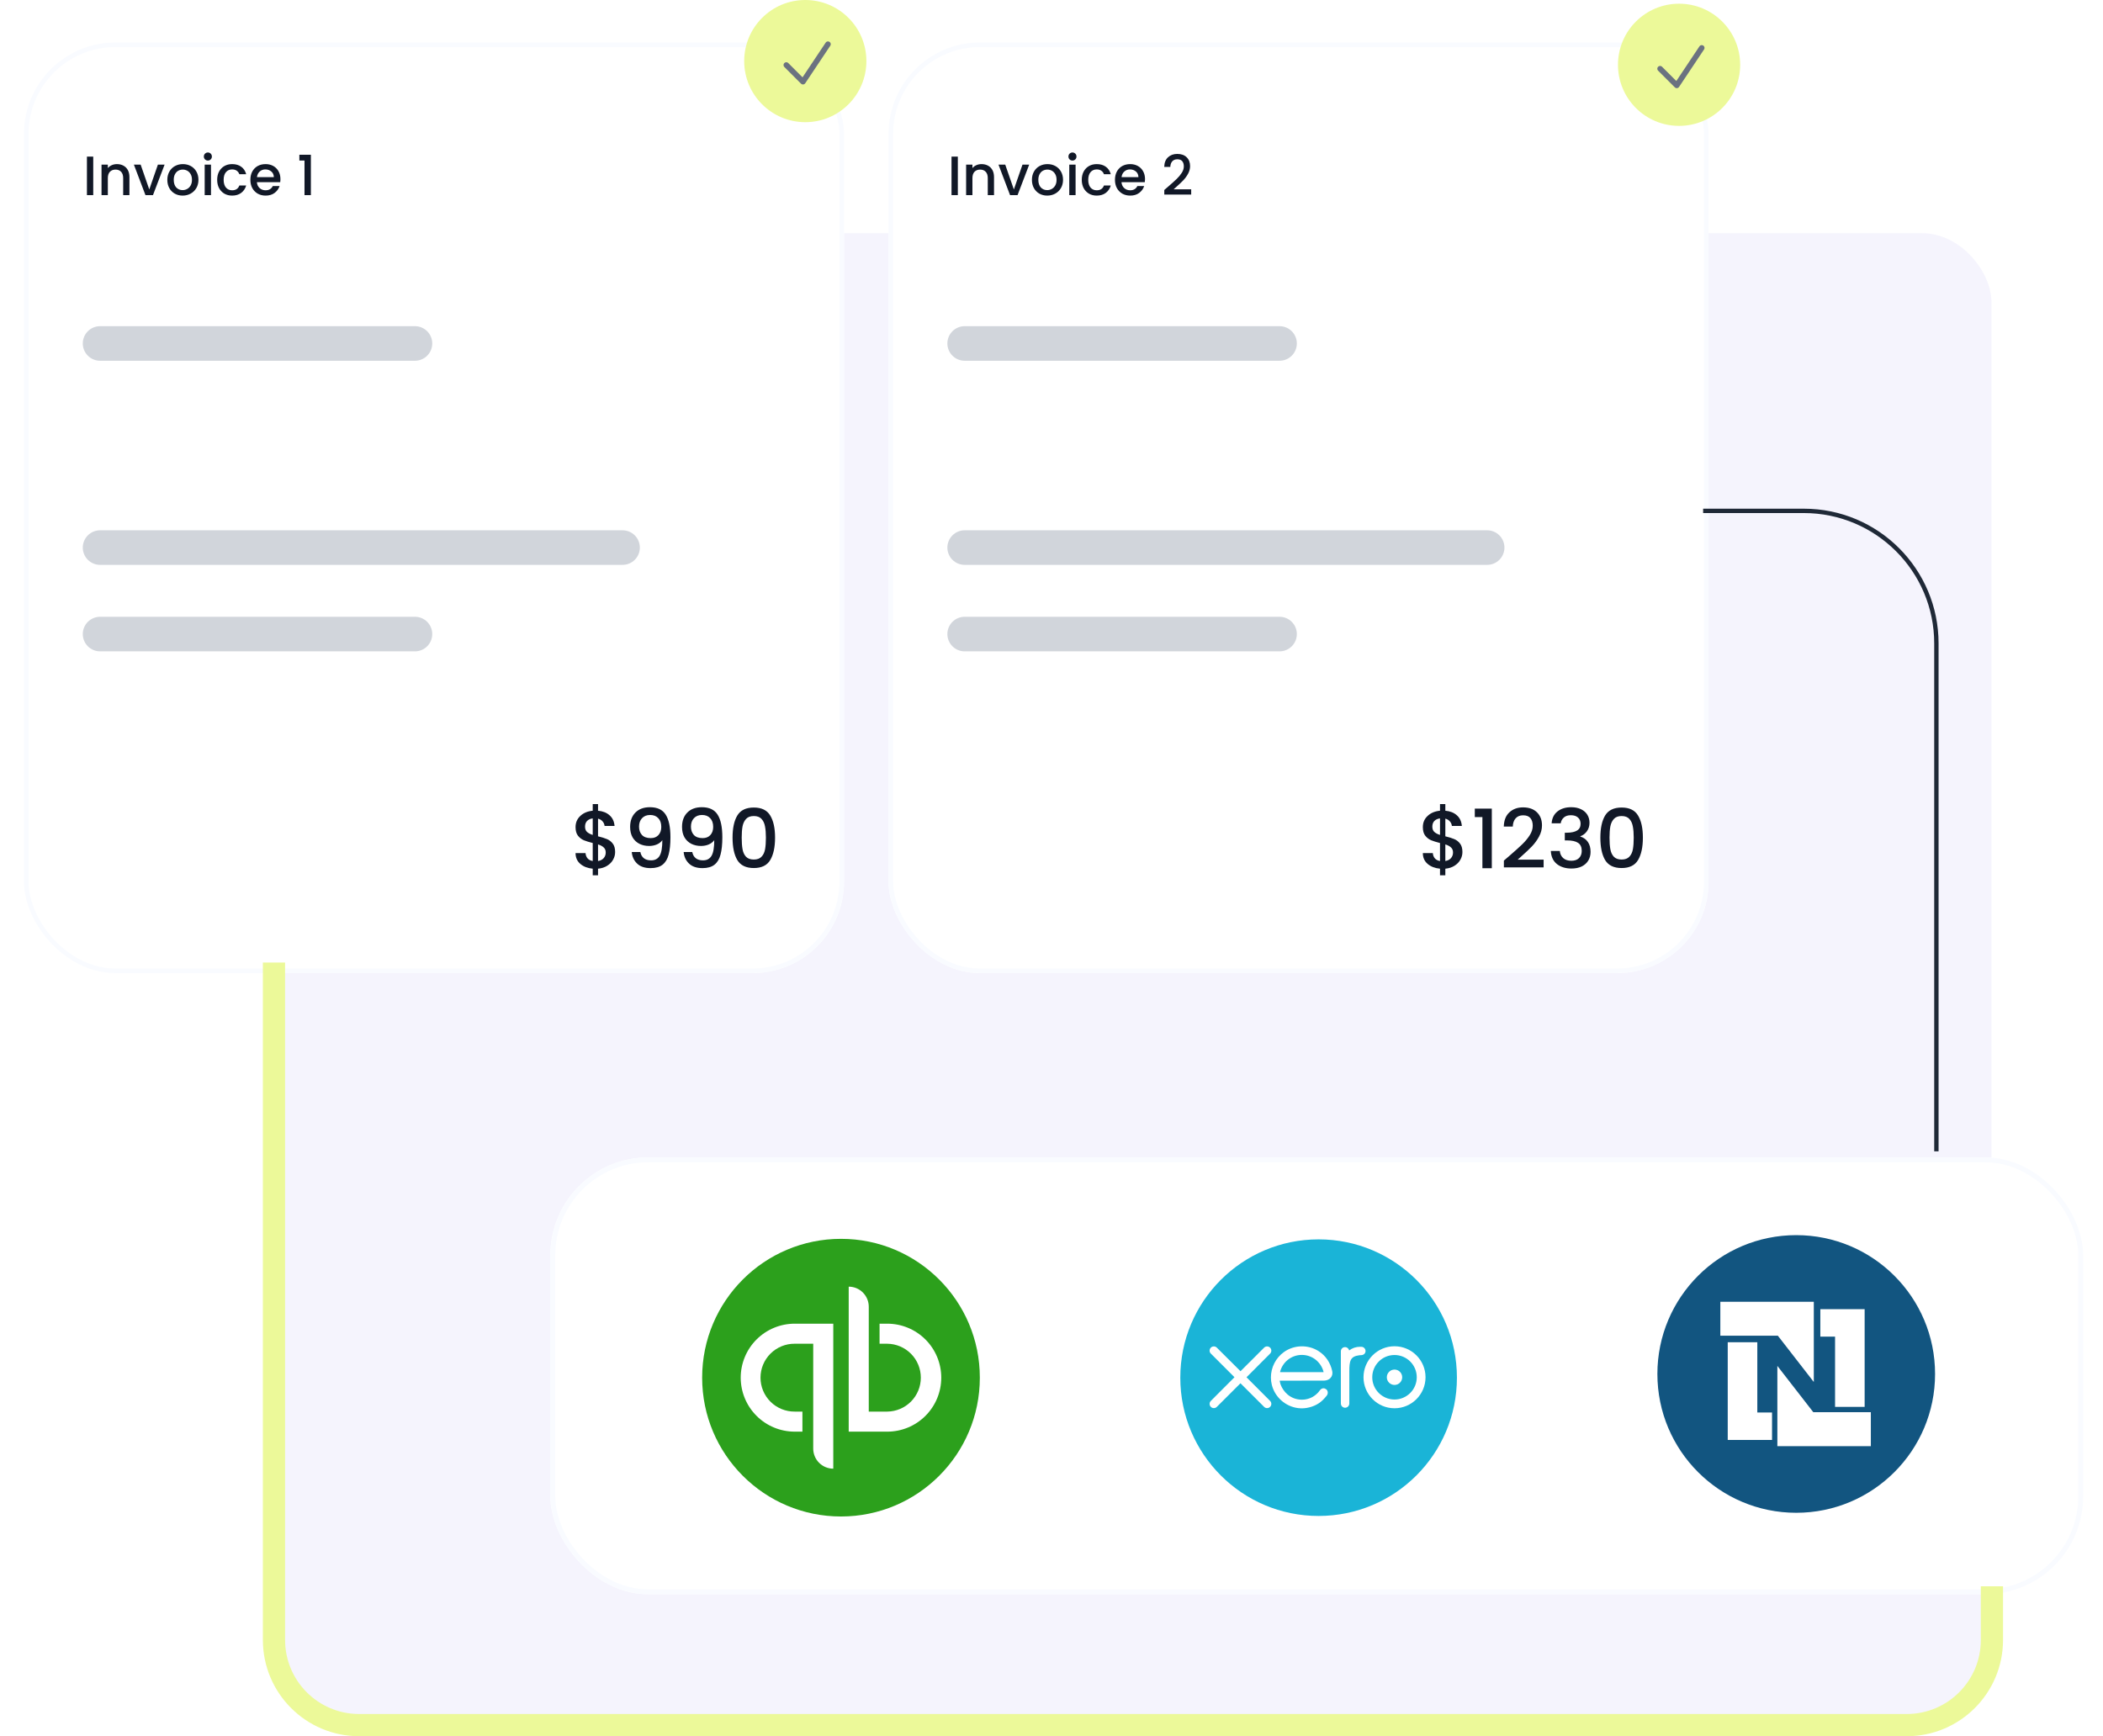 <svg width="568" height="469" viewBox="0 0 568 469" fill="none" xmlns="http://www.w3.org/2000/svg">
<rect opacity="0.8" x="74" y="63" width="463.875" height="403.985" rx="18.686" fill="#817AE3" fill-opacity="0.1"/>
<g filter="url(#filter0_dd_12115_2953)">
<rect x="146" y="310" width="414" height="118" rx="26.442" fill="white"/>
<rect x="146.661" y="310.661" width="412.678" height="116.678" rx="25.78" stroke="#F9FBFF" stroke-width="1.322"/>
<g clip-path="url(#clip0_12115_2953)">
<path d="M224.5 407C245.211 407 262 390.211 262 369.5C262 348.789 245.211 332 224.5 332C203.789 332 187 348.789 187 369.5C187 390.211 203.789 407 224.5 407Z" fill="#2CA01C"/>
<path d="M197.417 369.5C197.417 373.368 198.953 377.077 201.688 379.812C204.423 382.547 208.132 384.083 212 384.083H214.083V378.666H212C210.79 378.676 209.59 378.446 208.47 377.99C207.349 377.533 206.33 376.86 205.471 376.008C204.612 375.155 203.93 374.142 203.465 373.025C203 371.908 202.76 370.71 202.76 369.5C202.76 368.29 203 367.092 203.465 365.975C203.93 364.858 204.612 363.844 205.471 362.992C206.33 362.14 207.349 361.466 208.47 361.01C209.59 360.553 210.79 360.323 212 360.333H217V388.667C217.001 390.103 217.571 391.481 218.587 392.496C219.603 393.512 220.98 394.083 222.416 394.084V354.917H212C210.085 354.917 208.189 355.294 206.419 356.027C204.65 356.759 203.042 357.834 201.688 359.188C200.334 360.542 199.259 362.15 198.526 363.919C197.793 365.688 197.417 367.585 197.417 369.5ZM237 354.917H234.917V360.334H237C239.413 360.361 241.718 361.339 243.415 363.055C245.112 364.771 246.063 367.087 246.063 369.5C246.063 371.913 245.112 374.229 243.415 375.945C241.718 377.661 239.413 378.639 237 378.666H232V350.334C232 349.623 231.86 348.918 231.588 348.261C231.316 347.604 230.917 347.007 230.414 346.504C229.911 346.001 229.314 345.602 228.657 345.329C227.999 345.057 227.295 344.917 226.584 344.917V384.084H237C240.868 384.084 244.577 382.548 247.312 379.813C250.047 377.078 251.583 373.368 251.583 369.501C251.583 365.633 250.047 361.923 247.312 359.189C244.577 356.454 240.868 354.917 237 354.917Z" fill="white"/>
</g>
<g clip-path="url(#clip1_12115_2953)">
<mask id="mask0_12115_2953" style="mask-type:luminance" maskUnits="userSpaceOnUse" x="299" y="315" width="109" height="109">
<path d="M299.494 315.407H407.574V423.486H299.494V315.407Z" fill="white"/>
</mask>
<g mask="url(#mask0_12115_2953)">
<path d="M353.5 406.857C374.132 406.857 390.857 390.132 390.857 369.5C390.857 348.868 374.132 332.143 353.5 332.143C332.868 332.143 316.143 348.868 316.143 369.5C316.143 390.132 332.868 406.857 353.5 406.857Z" fill="#1AB4D7"/>
<path d="M334.025 369.392L340.401 363.001C340.612 362.786 340.73 362.5 340.73 362.198C340.73 361.567 340.217 361.056 339.587 361.056C339.28 361.056 338.992 361.176 338.775 361.396C338.774 361.397 332.405 367.762 332.405 367.762L326.007 361.386C325.791 361.173 325.505 361.056 325.201 361.056C324.571 361.056 324.059 361.567 324.059 362.197C324.059 362.504 324.181 362.792 324.402 363.01L330.776 369.383L324.405 375.766C324.181 375.987 324.059 376.276 324.059 376.584C324.059 377.214 324.571 377.726 325.201 377.726C325.505 377.726 325.792 377.608 326.007 377.392L332.396 371.013L338.759 377.369C338.985 377.602 339.276 377.726 339.587 377.726C340.217 377.726 340.729 377.214 340.729 376.584C340.729 376.28 340.611 375.994 340.397 375.779L334.025 369.392Z" fill="white"/>
<path d="M371.925 369.39C371.925 370.535 372.856 371.466 374.002 371.466C375.145 371.466 376.076 370.535 376.076 369.39C376.076 368.245 375.145 367.314 374.002 367.314C372.856 367.314 371.925 368.245 371.925 369.39Z" fill="white"/>
<path d="M367.988 369.391C367.988 366.077 370.685 363.38 374 363.38C377.313 363.38 380.01 366.077 380.01 369.391C380.01 372.705 377.313 375.401 374 375.401C370.685 375.401 367.988 372.705 367.988 369.391ZM365.624 369.391C365.624 374.009 369.381 377.766 374 377.766C378.618 377.766 382.378 374.009 382.378 369.391C382.378 364.773 378.618 361.015 374 361.015C369.381 361.015 365.624 364.773 365.624 369.391Z" fill="white"/>
<path d="M365.029 361.158L364.678 361.157C363.623 361.157 362.605 361.49 361.755 362.145C361.643 361.632 361.185 361.246 360.64 361.246C360.012 361.246 359.509 361.75 359.507 362.379C359.507 362.381 359.511 376.486 359.511 376.486C359.513 377.114 360.025 377.625 360.653 377.625C361.281 377.625 361.794 377.114 361.795 376.485C361.795 376.482 361.796 367.811 361.796 367.811C361.796 364.919 362.06 363.752 364.537 363.442C364.766 363.414 365.015 363.418 365.016 363.418C365.693 363.395 366.175 362.929 366.175 362.3C366.175 361.67 365.661 361.158 365.029 361.158Z" fill="white"/>
<path d="M343.096 368.012C343.096 367.981 343.099 367.948 343.1 367.916C343.763 365.295 346.138 363.355 348.965 363.355C351.827 363.355 354.223 365.342 354.852 368.012H343.096ZM357.191 367.796C356.699 365.466 355.423 363.552 353.48 362.322C350.64 360.519 346.89 360.619 344.147 362.57C341.909 364.162 340.617 366.766 340.617 369.448C340.617 370.121 340.699 370.8 340.867 371.468C341.712 374.792 344.57 377.308 347.976 377.725C348.987 377.847 349.971 377.788 350.99 377.525C351.865 377.312 352.713 376.957 353.493 376.456C354.304 375.935 354.98 375.249 355.636 374.426C355.649 374.411 355.663 374.398 355.676 374.382C356.131 373.818 356.046 373.015 355.546 372.632C355.125 372.309 354.417 372.178 353.86 372.891C353.74 373.062 353.606 373.238 353.459 373.413C353.016 373.902 352.467 374.377 351.808 374.744C350.97 375.192 350.016 375.448 349.001 375.454C345.678 375.417 343.9 373.097 343.268 371.442C343.157 371.133 343.072 370.812 343.013 370.482C343.005 370.42 342.999 370.361 342.997 370.306C343.684 370.306 354.92 370.304 354.92 370.304C356.554 370.27 357.434 369.116 357.191 367.796Z" fill="white"/>
</g>
</g>
<circle cx="482.5" cy="368.5" r="37.5" fill="#125580"/>
<path d="M464 359.933H471.989V378.91H475.966V386.326H464V359.933ZM500.978 377.393H492.989V358.416H489.011V351H500.978V377.393Z" fill="white"/>
<path d="M462 349H487.247V370.674L477.539 358.169H462V349ZM502.652 388H477.404V366.326L487.112 378.831H502.652" fill="white"/>
</g>
<g filter="url(#filter1_dd_12115_2953)">
<rect x="4" y="9" width="221.482" height="251.387" rx="24.71" fill="white"/>
<rect x="4.618" y="9.618" width="220.247" height="250.151" rx="24.092" stroke="#F9FBFF" stroke-width="1.236"/>
<line x1="24.556" y1="90.307" x2="109.605" y2="90.307" stroke="#D1D5DB" stroke-width="9.338" stroke-linecap="round"/>
<path d="M163.669 227.681C163.669 228.417 163.485 229.109 163.117 229.757C162.764 230.405 162.234 230.949 161.527 231.391C160.835 231.833 160.011 232.098 159.053 232.186V233.975H157.618V232.186C156.234 232.054 155.115 231.619 154.261 230.883C153.407 230.147 152.98 229.175 152.98 227.968H155.674C155.719 228.542 155.903 229.02 156.227 229.403C156.55 229.771 157.014 230.007 157.618 230.11V225.251C156.631 225.001 155.829 224.751 155.211 224.5C154.592 224.235 154.062 223.823 153.62 223.263C153.193 222.704 152.98 221.938 152.98 220.967C152.98 219.744 153.407 218.736 154.261 217.941C155.115 217.131 156.234 216.66 157.618 216.527V214.738H159.053V216.527C160.349 216.645 161.387 217.057 162.168 217.764C162.963 218.456 163.412 219.413 163.515 220.635H160.82C160.776 220.179 160.599 219.774 160.29 219.421C159.981 219.052 159.569 218.802 159.053 218.67V223.44C160.04 223.676 160.842 223.926 161.461 224.191C162.079 224.441 162.602 224.846 163.029 225.406C163.456 225.951 163.669 226.709 163.669 227.681ZM155.542 220.834C155.542 221.438 155.719 221.909 156.072 222.248C156.44 222.586 156.955 222.859 157.618 223.065V218.603C156.985 218.677 156.477 218.905 156.094 219.288C155.726 219.671 155.542 220.186 155.542 220.834ZM159.053 230.11C159.701 230.007 160.209 229.749 160.577 229.337C160.946 228.91 161.13 228.402 161.13 227.813C161.13 227.224 160.946 226.768 160.577 226.444C160.224 226.105 159.716 225.833 159.053 225.627V230.11ZM170.48 227.681C170.628 228.417 170.944 228.976 171.43 229.359C171.916 229.742 172.571 229.933 173.396 229.933C174.441 229.933 175.207 229.521 175.693 228.697C176.179 227.872 176.421 226.466 176.421 224.478C176.068 224.979 175.568 225.369 174.92 225.649C174.287 225.914 173.595 226.046 172.844 226.046C171.887 226.046 171.018 225.855 170.237 225.472C169.457 225.074 168.839 224.493 168.382 223.727C167.941 222.947 167.72 222.005 167.72 220.9C167.72 219.281 168.191 217.992 169.133 217.035C170.09 216.064 171.401 215.578 173.064 215.578C175.067 215.578 176.488 216.248 177.327 217.587C178.181 218.913 178.608 220.952 178.608 223.705C178.608 225.605 178.446 227.158 178.122 228.365C177.813 229.573 177.268 230.485 176.488 231.104C175.707 231.722 174.625 232.031 173.241 232.031C171.666 232.031 170.451 231.619 169.597 230.795C168.743 229.97 168.265 228.932 168.161 227.681H170.48ZM173.285 223.926C174.169 223.926 174.861 223.654 175.361 223.109C175.877 222.549 176.134 221.813 176.134 220.9C176.134 219.884 175.862 219.097 175.317 218.537C174.787 217.963 174.058 217.676 173.131 217.676C172.203 217.676 171.467 217.97 170.922 218.559C170.392 219.133 170.127 219.892 170.127 220.834C170.127 221.732 170.385 222.476 170.9 223.065C171.43 223.639 172.225 223.926 173.285 223.926ZM184.5 227.681C184.647 228.417 184.963 228.976 185.449 229.359C185.935 229.742 186.59 229.933 187.415 229.933C188.46 229.933 189.226 229.521 189.712 228.697C190.198 227.872 190.441 226.466 190.441 224.478C190.087 224.979 189.587 225.369 188.939 225.649C188.306 225.914 187.614 226.046 186.863 226.046C185.906 226.046 185.037 225.855 184.257 225.472C183.476 225.074 182.858 224.493 182.402 223.727C181.96 222.947 181.739 222.005 181.739 220.9C181.739 219.281 182.21 217.992 183.152 217.035C184.11 216.064 185.42 215.578 187.084 215.578C189.086 215.578 190.507 216.248 191.346 217.587C192.2 218.913 192.627 220.952 192.627 223.705C192.627 225.605 192.465 227.158 192.141 228.365C191.832 229.573 191.287 230.485 190.507 231.104C189.727 231.722 188.644 232.031 187.26 232.031C185.685 232.031 184.47 231.619 183.616 230.795C182.762 229.97 182.284 228.932 182.181 227.681H184.5ZM187.305 223.926C188.188 223.926 188.88 223.654 189.381 223.109C189.896 222.549 190.154 221.813 190.154 220.9C190.154 219.884 189.881 219.097 189.336 218.537C188.806 217.963 188.078 217.676 187.15 217.676C186.222 217.676 185.486 217.97 184.941 218.559C184.411 219.133 184.146 219.892 184.146 220.834C184.146 221.732 184.404 222.476 184.919 223.065C185.449 223.639 186.244 223.926 187.305 223.926ZM195.383 223.794C195.383 221.246 195.81 219.259 196.664 217.83C197.532 216.387 199.02 215.666 201.125 215.666C203.231 215.666 204.71 216.387 205.564 217.83C206.433 219.259 206.867 221.246 206.867 223.794C206.867 226.37 206.433 228.387 205.564 229.845C204.71 231.288 203.231 232.009 201.125 232.009C199.02 232.009 197.532 231.288 196.664 229.845C195.81 228.387 195.383 226.37 195.383 223.794ZM204.394 223.794C204.394 222.601 204.313 221.592 204.151 220.768C204.004 219.943 203.694 219.273 203.223 218.758C202.752 218.228 202.053 217.963 201.125 217.963C200.197 217.963 199.498 218.228 199.027 218.758C198.556 219.273 198.239 219.943 198.077 220.768C197.93 221.592 197.856 222.601 197.856 223.794C197.856 225.03 197.93 226.068 198.077 226.908C198.224 227.747 198.534 228.424 199.005 228.939C199.491 229.455 200.197 229.712 201.125 229.712C202.053 229.712 202.752 229.455 203.223 228.939C203.709 228.424 204.026 227.747 204.173 226.908C204.32 226.068 204.394 225.03 204.394 223.794Z" fill="#111827"/>
<line x1="24.556" y1="145.444" x2="165.676" y2="145.444" stroke="#D1D5DB" stroke-width="9.338" stroke-linecap="round"/>
<line x1="24.556" y1="168.807" x2="109.605" y2="168.807" stroke="#D1D5DB" stroke-width="9.338" stroke-linecap="round"/>
<path d="M22.713 39.84V50.232H21.008V39.84H22.713ZM29.108 41.859C29.756 41.859 30.334 41.993 30.842 42.263C31.36 42.532 31.764 42.93 32.053 43.459C32.342 43.987 32.487 44.625 32.487 45.373V50.232H30.797V45.627C30.797 44.889 30.613 44.326 30.244 43.937C29.875 43.538 29.372 43.339 28.734 43.339C28.096 43.339 27.587 43.538 27.209 43.937C26.84 44.326 26.655 44.889 26.655 45.627V50.232H24.951V41.993H26.655V42.935C26.935 42.596 27.288 42.332 27.717 42.143C28.156 41.953 28.619 41.859 29.108 41.859ZM37.846 48.707L40.179 41.993H41.988L38.848 50.232H36.814L33.689 41.993H35.514L37.846 48.707ZM46.85 50.367C46.072 50.367 45.37 50.192 44.742 49.843C44.114 49.484 43.62 48.986 43.261 48.348C42.903 47.7 42.723 46.953 42.723 46.105C42.723 45.268 42.907 44.525 43.276 43.877C43.645 43.229 44.149 42.731 44.786 42.382C45.425 42.033 46.137 41.859 46.925 41.859C47.712 41.859 48.425 42.033 49.063 42.382C49.701 42.731 50.204 43.229 50.573 43.877C50.942 44.525 51.126 45.268 51.126 46.105C51.126 46.943 50.937 47.685 50.558 48.333C50.179 48.981 49.661 49.484 49.003 49.843C48.355 50.192 47.638 50.367 46.85 50.367ZM46.85 48.886C47.289 48.886 47.697 48.782 48.076 48.572C48.465 48.363 48.779 48.049 49.018 47.63C49.257 47.212 49.377 46.703 49.377 46.105C49.377 45.507 49.262 45.004 49.033 44.595C48.804 44.176 48.5 43.862 48.121 43.653C47.742 43.444 47.333 43.339 46.895 43.339C46.456 43.339 46.047 43.444 45.669 43.653C45.3 43.862 45.006 44.176 44.786 44.595C44.567 45.004 44.458 45.507 44.458 46.105C44.458 46.992 44.682 47.68 45.13 48.169C45.589 48.647 46.162 48.886 46.85 48.886ZM53.679 40.902C53.37 40.902 53.111 40.797 52.901 40.588C52.692 40.379 52.587 40.119 52.587 39.81C52.587 39.501 52.692 39.242 52.901 39.033C53.111 38.824 53.37 38.719 53.679 38.719C53.978 38.719 54.232 38.824 54.441 39.033C54.651 39.242 54.755 39.501 54.755 39.81C54.755 40.119 54.651 40.379 54.441 40.588C54.232 40.797 53.978 40.902 53.679 40.902ZM54.516 41.993V50.232H52.811V41.993H54.516ZM56.186 46.105C56.186 45.258 56.355 44.515 56.694 43.877C57.043 43.229 57.522 42.731 58.13 42.382C58.738 42.033 59.435 41.859 60.223 41.859C61.22 41.859 62.042 42.098 62.69 42.577C63.348 43.045 63.791 43.718 64.021 44.595H62.182C62.032 44.186 61.793 43.867 61.464 43.638C61.135 43.409 60.721 43.294 60.223 43.294C59.525 43.294 58.967 43.543 58.548 44.042C58.139 44.53 57.935 45.218 57.935 46.105C57.935 46.992 58.139 47.685 58.548 48.184C58.967 48.682 59.525 48.931 60.223 48.931C61.21 48.931 61.863 48.498 62.182 47.63H64.021C63.782 48.468 63.333 49.136 62.675 49.634C62.017 50.123 61.2 50.367 60.223 50.367C59.435 50.367 58.738 50.192 58.13 49.843C57.522 49.484 57.043 48.986 56.694 48.348C56.355 47.7 56.186 46.953 56.186 46.105ZM73.27 45.911C73.27 46.22 73.251 46.499 73.211 46.748H66.916C66.966 47.406 67.21 47.934 67.648 48.333C68.087 48.732 68.625 48.931 69.263 48.931C70.18 48.931 70.828 48.547 71.207 47.78H73.046C72.797 48.538 72.343 49.161 71.686 49.649C71.038 50.127 70.23 50.367 69.263 50.367C68.476 50.367 67.768 50.192 67.14 49.843C66.522 49.484 66.034 48.986 65.675 48.348C65.326 47.7 65.151 46.953 65.151 46.105C65.151 45.258 65.321 44.515 65.66 43.877C66.009 43.229 66.492 42.731 67.11 42.382C67.738 42.033 68.456 41.859 69.263 41.859C70.041 41.859 70.734 42.028 71.342 42.367C71.95 42.706 72.423 43.185 72.762 43.803C73.101 44.411 73.27 45.113 73.27 45.911ZM71.491 45.373C71.481 44.745 71.257 44.241 70.818 43.862C70.38 43.484 69.836 43.294 69.189 43.294C68.6 43.294 68.097 43.484 67.678 43.862C67.26 44.231 67.01 44.735 66.931 45.373H71.491ZM78.383 40.887V39.332H81.494V50.232H79.774V40.887H78.383Z" fill="#111827"/>
</g>
<path d="M74 260V443C74 455.703 84.297 466 97 466H515C527.703 466 538 455.703 538 443V428.5" stroke="#ECF999" stroke-width="6"/>
<circle cx="217.502" cy="16.502" r="16.502" fill="#ECF999"/>
<path d="M212.375 17.562L216.875 22.062L223.625 11.938" stroke="#6B7280" stroke-width="1.5" stroke-linecap="round" stroke-linejoin="round"/>
<g filter="url(#filter2_dd_12115_2953)">
<rect x="237.518" y="9" width="221.482" height="251.387" rx="24.71" fill="white"/>
<rect x="238.136" y="9.618" width="220.247" height="250.151" rx="24.092" stroke="#F9FBFF" stroke-width="1.236"/>
<line x1="258.074" y1="90.307" x2="343.123" y2="90.307" stroke="#D1D5DB" stroke-width="9.338" stroke-linecap="round"/>
<path d="M392.515 227.681C392.515 228.417 392.331 229.109 391.962 229.757C391.609 230.405 391.079 230.949 390.372 231.391C389.68 231.833 388.856 232.098 387.899 232.186V233.975H386.463V232.186C385.079 232.054 383.96 231.619 383.106 230.883C382.252 230.147 381.825 229.175 381.825 227.968H384.52C384.564 228.542 384.748 229.02 385.072 229.403C385.396 229.771 385.859 230.007 386.463 230.11V225.251C385.477 225.001 384.674 224.751 384.056 224.5C383.437 224.235 382.907 223.823 382.466 223.263C382.039 222.704 381.825 221.938 381.825 220.967C381.825 219.744 382.252 218.736 383.106 217.941C383.96 217.131 385.079 216.66 386.463 216.527V214.738H387.899V216.527C389.194 216.645 390.232 217.057 391.013 217.764C391.808 218.456 392.257 219.413 392.36 220.635H389.666C389.621 220.179 389.445 219.774 389.136 219.421C388.826 219.052 388.414 218.802 387.899 218.67V223.44C388.885 223.676 389.688 223.926 390.306 224.191C390.924 224.441 391.447 224.846 391.874 225.406C392.301 225.951 392.515 226.709 392.515 227.681ZM384.387 220.834C384.387 221.438 384.564 221.909 384.917 222.248C385.285 222.586 385.801 222.859 386.463 223.065V218.603C385.83 218.677 385.322 218.905 384.939 219.288C384.571 219.671 384.387 220.186 384.387 220.834ZM387.899 230.11C388.547 230.007 389.055 229.749 389.423 229.337C389.791 228.91 389.975 228.402 389.975 227.813C389.975 227.224 389.791 226.768 389.423 226.444C389.069 226.105 388.561 225.833 387.899 225.627V230.11ZM395.858 218.25V215.953H400.452V232.054H397.912V218.25H395.858ZM405.302 228.63C406.716 227.408 407.827 226.407 408.637 225.627C409.462 224.832 410.146 224.007 410.691 223.153C411.236 222.299 411.508 221.445 411.508 220.591C411.508 219.708 411.295 219.016 410.868 218.515C410.456 218.014 409.8 217.764 408.902 217.764C408.034 217.764 407.356 218.044 406.87 218.603C406.399 219.148 406.149 219.884 406.119 220.812H403.69C403.734 219.133 404.235 217.852 405.192 216.969C406.164 216.071 407.393 215.622 408.88 215.622C410.485 215.622 411.737 216.064 412.635 216.947C413.548 217.83 414.004 219.008 414.004 220.481C414.004 221.541 413.732 222.564 413.187 223.551C412.657 224.522 412.016 225.398 411.265 226.179C410.529 226.944 409.587 227.835 408.438 228.851L407.445 229.735H414.446V231.833H403.712V230L405.302 228.63ZM416.613 219.929C416.702 218.559 417.224 217.492 418.181 216.726C419.153 215.96 420.39 215.578 421.892 215.578C422.923 215.578 423.813 215.762 424.564 216.13C425.315 216.498 425.882 216.998 426.265 217.632C426.648 218.265 426.839 218.979 426.839 219.774C426.839 220.687 426.596 221.467 426.11 222.115C425.624 222.763 425.043 223.197 424.365 223.418V223.506C425.234 223.771 425.911 224.257 426.397 224.964C426.883 225.656 427.126 226.547 427.126 227.636C427.126 228.505 426.927 229.278 426.53 229.955C426.132 230.633 425.543 231.17 424.763 231.568C423.983 231.951 423.048 232.142 421.958 232.142C420.368 232.142 419.058 231.737 418.027 230.927C417.011 230.103 416.466 228.925 416.393 227.393H418.822C418.881 228.174 419.183 228.814 419.727 229.315C420.272 229.801 421.008 230.044 421.936 230.044C422.834 230.044 423.526 229.801 424.012 229.315C424.498 228.814 424.741 228.174 424.741 227.393C424.741 226.363 424.41 225.634 423.747 225.207C423.099 224.765 422.098 224.544 420.743 224.544H420.169V222.468H420.766C421.958 222.454 422.864 222.255 423.482 221.872C424.115 221.489 424.432 220.886 424.432 220.061C424.432 219.354 424.204 218.795 423.747 218.383C423.291 217.956 422.643 217.742 421.804 217.742C420.979 217.742 420.339 217.956 419.882 218.383C419.426 218.795 419.153 219.31 419.065 219.929H416.613ZM429.771 223.794C429.771 221.246 430.198 219.259 431.052 217.83C431.921 216.387 433.408 215.666 435.513 215.666C437.619 215.666 439.099 216.387 439.952 217.83C440.821 219.259 441.256 221.246 441.256 223.794C441.256 226.37 440.821 228.387 439.952 229.845C439.099 231.288 437.619 232.009 435.513 232.009C433.408 232.009 431.921 231.288 431.052 229.845C430.198 228.387 429.771 226.37 429.771 223.794ZM438.782 223.794C438.782 222.601 438.701 221.592 438.539 220.768C438.392 219.943 438.083 219.273 437.611 218.758C437.14 218.228 436.441 217.963 435.513 217.963C434.586 217.963 433.886 218.228 433.415 218.758C432.944 219.273 432.627 219.943 432.465 220.768C432.318 221.592 432.245 222.601 432.245 223.794C432.245 225.03 432.318 226.068 432.465 226.908C432.613 227.747 432.922 228.424 433.393 228.939C433.879 229.455 434.586 229.712 435.513 229.712C436.441 229.712 437.14 229.455 437.611 228.939C438.097 228.424 438.414 227.747 438.561 226.908C438.708 226.068 438.782 225.03 438.782 223.794Z" fill="#111827"/>
<line x1="258.074" y1="145.444" x2="399.194" y2="145.444" stroke="#D1D5DB" stroke-width="9.338" stroke-linecap="round"/>
<line x1="258.074" y1="168.807" x2="343.123" y2="168.807" stroke="#D1D5DB" stroke-width="9.338" stroke-linecap="round"/>
<path d="M256.231 39.84V50.232H254.526V39.84H256.231ZM262.625 41.859C263.273 41.859 263.852 41.993 264.36 42.263C264.878 42.532 265.282 42.93 265.571 43.459C265.86 43.987 266.005 44.625 266.005 45.373V50.232H264.315V45.627C264.315 44.889 264.131 44.326 263.762 43.937C263.393 43.538 262.89 43.339 262.252 43.339C261.614 43.339 261.105 43.538 260.727 43.937C260.358 44.326 260.173 44.889 260.173 45.627V50.232H258.469V41.993H260.173V42.935C260.452 42.596 260.806 42.332 261.235 42.143C261.674 41.953 262.137 41.859 262.625 41.859ZM271.364 48.707L273.696 41.993H275.506L272.366 50.232H270.332L267.207 41.993H269.031L271.364 48.707ZM280.368 50.367C279.59 50.367 278.887 50.192 278.259 49.843C277.631 49.484 277.138 48.986 276.779 48.348C276.42 47.7 276.241 46.953 276.241 46.105C276.241 45.268 276.425 44.525 276.794 43.877C277.163 43.229 277.666 42.731 278.304 42.382C278.942 42.033 279.655 41.859 280.443 41.859C281.23 41.859 281.943 42.033 282.581 42.382C283.219 42.731 283.722 43.229 284.091 43.877C284.46 44.525 284.644 45.268 284.644 46.105C284.644 46.943 284.455 47.685 284.076 48.333C283.697 48.981 283.179 49.484 282.521 49.843C281.873 50.192 281.155 50.367 280.368 50.367ZM280.368 48.886C280.806 48.886 281.215 48.782 281.594 48.572C281.983 48.363 282.297 48.049 282.536 47.63C282.775 47.212 282.895 46.703 282.895 46.105C282.895 45.507 282.78 45.004 282.551 44.595C282.322 44.176 282.018 43.862 281.639 43.653C281.26 43.444 280.851 43.339 280.413 43.339C279.974 43.339 279.565 43.444 279.187 43.653C278.818 43.862 278.524 44.176 278.304 44.595C278.085 45.004 277.975 45.507 277.975 46.105C277.975 46.992 278.2 47.68 278.648 48.169C279.107 48.647 279.68 48.886 280.368 48.886ZM287.196 40.902C286.887 40.902 286.628 40.797 286.419 40.588C286.21 40.379 286.105 40.119 286.105 39.81C286.105 39.501 286.21 39.242 286.419 39.033C286.628 38.824 286.887 38.719 287.196 38.719C287.496 38.719 287.75 38.824 287.959 39.033C288.168 39.242 288.273 39.501 288.273 39.81C288.273 40.119 288.168 40.379 287.959 40.588C287.75 40.797 287.496 40.902 287.196 40.902ZM288.034 41.993V50.232H286.329V41.993H288.034ZM289.704 46.105C289.704 45.258 289.873 44.515 290.212 43.877C290.561 43.229 291.039 42.731 291.647 42.382C292.255 42.033 292.953 41.859 293.741 41.859C294.738 41.859 295.56 42.098 296.208 42.577C296.866 43.045 297.309 43.718 297.539 44.595H295.699C295.55 44.186 295.311 43.867 294.982 43.638C294.653 43.409 294.239 43.294 293.741 43.294C293.043 43.294 292.485 43.543 292.066 44.042C291.657 44.53 291.453 45.218 291.453 46.105C291.453 46.992 291.657 47.685 292.066 48.184C292.485 48.682 293.043 48.931 293.741 48.931C294.728 48.931 295.38 48.498 295.699 47.63H297.539C297.299 48.468 296.851 49.136 296.193 49.634C295.535 50.123 294.718 50.367 293.741 50.367C292.953 50.367 292.255 50.192 291.647 49.843C291.039 49.484 290.561 48.986 290.212 48.348C289.873 47.7 289.704 46.953 289.704 46.105ZM306.788 45.911C306.788 46.22 306.768 46.499 306.728 46.748H300.434C300.483 47.406 300.728 47.934 301.166 48.333C301.605 48.732 302.143 48.931 302.781 48.931C303.698 48.931 304.346 48.547 304.725 47.78H306.564C306.315 48.538 305.861 49.161 305.203 49.649C304.555 50.127 303.748 50.367 302.781 50.367C301.994 50.367 301.286 50.192 300.658 49.843C300.04 49.484 299.551 48.986 299.192 48.348C298.844 47.7 298.669 46.953 298.669 46.105C298.669 45.258 298.839 44.515 299.178 43.877C299.526 43.229 300.01 42.731 300.628 42.382C301.256 42.033 301.974 41.859 302.781 41.859C303.559 41.859 304.251 42.028 304.859 42.367C305.467 42.706 305.941 43.185 306.28 43.803C306.619 44.411 306.788 45.113 306.788 45.911ZM305.009 45.373C304.999 44.745 304.775 44.241 304.336 43.862C303.897 43.484 303.354 43.294 302.706 43.294C302.118 43.294 301.615 43.484 301.196 43.862C300.777 44.231 300.528 44.735 300.448 45.373H305.009ZM313.068 47.914C314.025 47.087 314.777 46.409 315.325 45.881C315.884 45.343 316.347 44.785 316.716 44.206C317.085 43.628 317.269 43.05 317.269 42.472C317.269 41.874 317.125 41.405 316.836 41.066C316.556 40.727 316.113 40.558 315.505 40.558C314.917 40.558 314.458 40.747 314.129 41.126C313.81 41.495 313.641 41.993 313.621 42.621H311.976C312.006 41.485 312.345 40.618 312.993 40.02C313.651 39.412 314.483 39.108 315.49 39.108C316.576 39.108 317.424 39.407 318.032 40.005C318.65 40.603 318.959 41.4 318.959 42.397C318.959 43.115 318.774 43.808 318.406 44.475C318.047 45.133 317.613 45.727 317.105 46.255C316.606 46.773 315.968 47.376 315.191 48.064L314.518 48.662H319.258V50.083H311.991V48.842L313.068 47.914Z" fill="#111827"/>
</g>
<circle cx="453.502" cy="17.502" r="16.502" fill="#ECF999"/>
<path d="M448.375 18.562L452.875 23.062L459.625 12.938" stroke="#6B7280" stroke-width="1.5" stroke-linecap="round" stroke-linejoin="round"/>
<path d="M460 138L487.197 138C506.971 138 523 154.029 523 173.803L523 311" stroke="#1F2937" stroke-width="1.179"/>
<defs>
<filter id="filter0_dd_12115_2953" x="142.034" y="304.712" width="425.899" height="129.899" filterUnits="userSpaceOnUse" color-interpolation-filters="sRGB">
<feFlood flood-opacity="0" result="BackgroundImageFix"/>
<feColorMatrix in="SourceAlpha" type="matrix" values="0 0 0 0 0 0 0 0 0 0 0 0 0 0 0 0 0 0 127 0" result="hardAlpha"/>
<feOffset dy="2.644"/>
<feGaussianBlur stdDeviation="1.983"/>
<feComposite in2="hardAlpha" operator="out"/>
<feColorMatrix type="matrix" values="0 0 0 0 0 0 0 0 0 0 0 0 0 0 0 0 0 0 0.1 0"/>
<feBlend mode="normal" in2="BackgroundImageFix" result="effect1_dropShadow_12115_2953"/>
<feColorMatrix in="SourceAlpha" type="matrix" values="0 0 0 0 0 0 0 0 0 0 0 0 0 0 0 0 0 0 127 0" result="hardAlpha"/>
<feOffset dx="2.644"/>
<feGaussianBlur stdDeviation="2.644"/>
<feComposite in2="hardAlpha" operator="out"/>
<feColorMatrix type="matrix" values="0 0 0 0 0 0 0 0 0 0 0 0 0 0 0 0 0 0 0.1 0"/>
<feBlend mode="normal" in2="effect1_dropShadow_12115_2953" result="effect2_dropShadow_12115_2953"/>
<feBlend mode="normal" in="SourceGraphic" in2="effect2_dropShadow_12115_2953" result="shape"/>
</filter>
<filter id="filter1_dd_12115_2953" x="0.293" y="4.058" width="232.602" height="262.506" filterUnits="userSpaceOnUse" color-interpolation-filters="sRGB">
<feFlood flood-opacity="0" result="BackgroundImageFix"/>
<feColorMatrix in="SourceAlpha" type="matrix" values="0 0 0 0 0 0 0 0 0 0 0 0 0 0 0 0 0 0 127 0" result="hardAlpha"/>
<feOffset dy="2.471"/>
<feGaussianBlur stdDeviation="1.853"/>
<feComposite in2="hardAlpha" operator="out"/>
<feColorMatrix type="matrix" values="0 0 0 0 0 0 0 0 0 0 0 0 0 0 0 0 0 0 0.1 0"/>
<feBlend mode="normal" in2="BackgroundImageFix" result="effect1_dropShadow_12115_2953"/>
<feColorMatrix in="SourceAlpha" type="matrix" values="0 0 0 0 0 0 0 0 0 0 0 0 0 0 0 0 0 0 127 0" result="hardAlpha"/>
<feOffset dx="2.471"/>
<feGaussianBlur stdDeviation="2.471"/>
<feComposite in2="hardAlpha" operator="out"/>
<feColorMatrix type="matrix" values="0 0 0 0 0 0 0 0 0 0 0 0 0 0 0 0 0 0 0.1 0"/>
<feBlend mode="normal" in2="effect1_dropShadow_12115_2953" result="effect2_dropShadow_12115_2953"/>
<feBlend mode="normal" in="SourceGraphic" in2="effect2_dropShadow_12115_2953" result="shape"/>
</filter>
<filter id="filter2_dd_12115_2953" x="233.811" y="4.058" width="232.602" height="262.506" filterUnits="userSpaceOnUse" color-interpolation-filters="sRGB">
<feFlood flood-opacity="0" result="BackgroundImageFix"/>
<feColorMatrix in="SourceAlpha" type="matrix" values="0 0 0 0 0 0 0 0 0 0 0 0 0 0 0 0 0 0 127 0" result="hardAlpha"/>
<feOffset dy="2.471"/>
<feGaussianBlur stdDeviation="1.853"/>
<feComposite in2="hardAlpha" operator="out"/>
<feColorMatrix type="matrix" values="0 0 0 0 0 0 0 0 0 0 0 0 0 0 0 0 0 0 0.1 0"/>
<feBlend mode="normal" in2="BackgroundImageFix" result="effect1_dropShadow_12115_2953"/>
<feColorMatrix in="SourceAlpha" type="matrix" values="0 0 0 0 0 0 0 0 0 0 0 0 0 0 0 0 0 0 127 0" result="hardAlpha"/>
<feOffset dx="2.471"/>
<feGaussianBlur stdDeviation="2.471"/>
<feComposite in2="hardAlpha" operator="out"/>
<feColorMatrix type="matrix" values="0 0 0 0 0 0 0 0 0 0 0 0 0 0 0 0 0 0 0.1 0"/>
<feBlend mode="normal" in2="effect1_dropShadow_12115_2953" result="effect2_dropShadow_12115_2953"/>
<feBlend mode="normal" in="SourceGraphic" in2="effect2_dropShadow_12115_2953" result="shape"/>
</filter>
<clipPath id="clip0_12115_2953">
<rect width="75" height="75" fill="white" transform="translate(187 332)"/>
</clipPath>
<clipPath id="clip1_12115_2953">
<rect width="75" height="75" fill="white" transform="translate(316 332)"/>
</clipPath>
</defs>
</svg>
